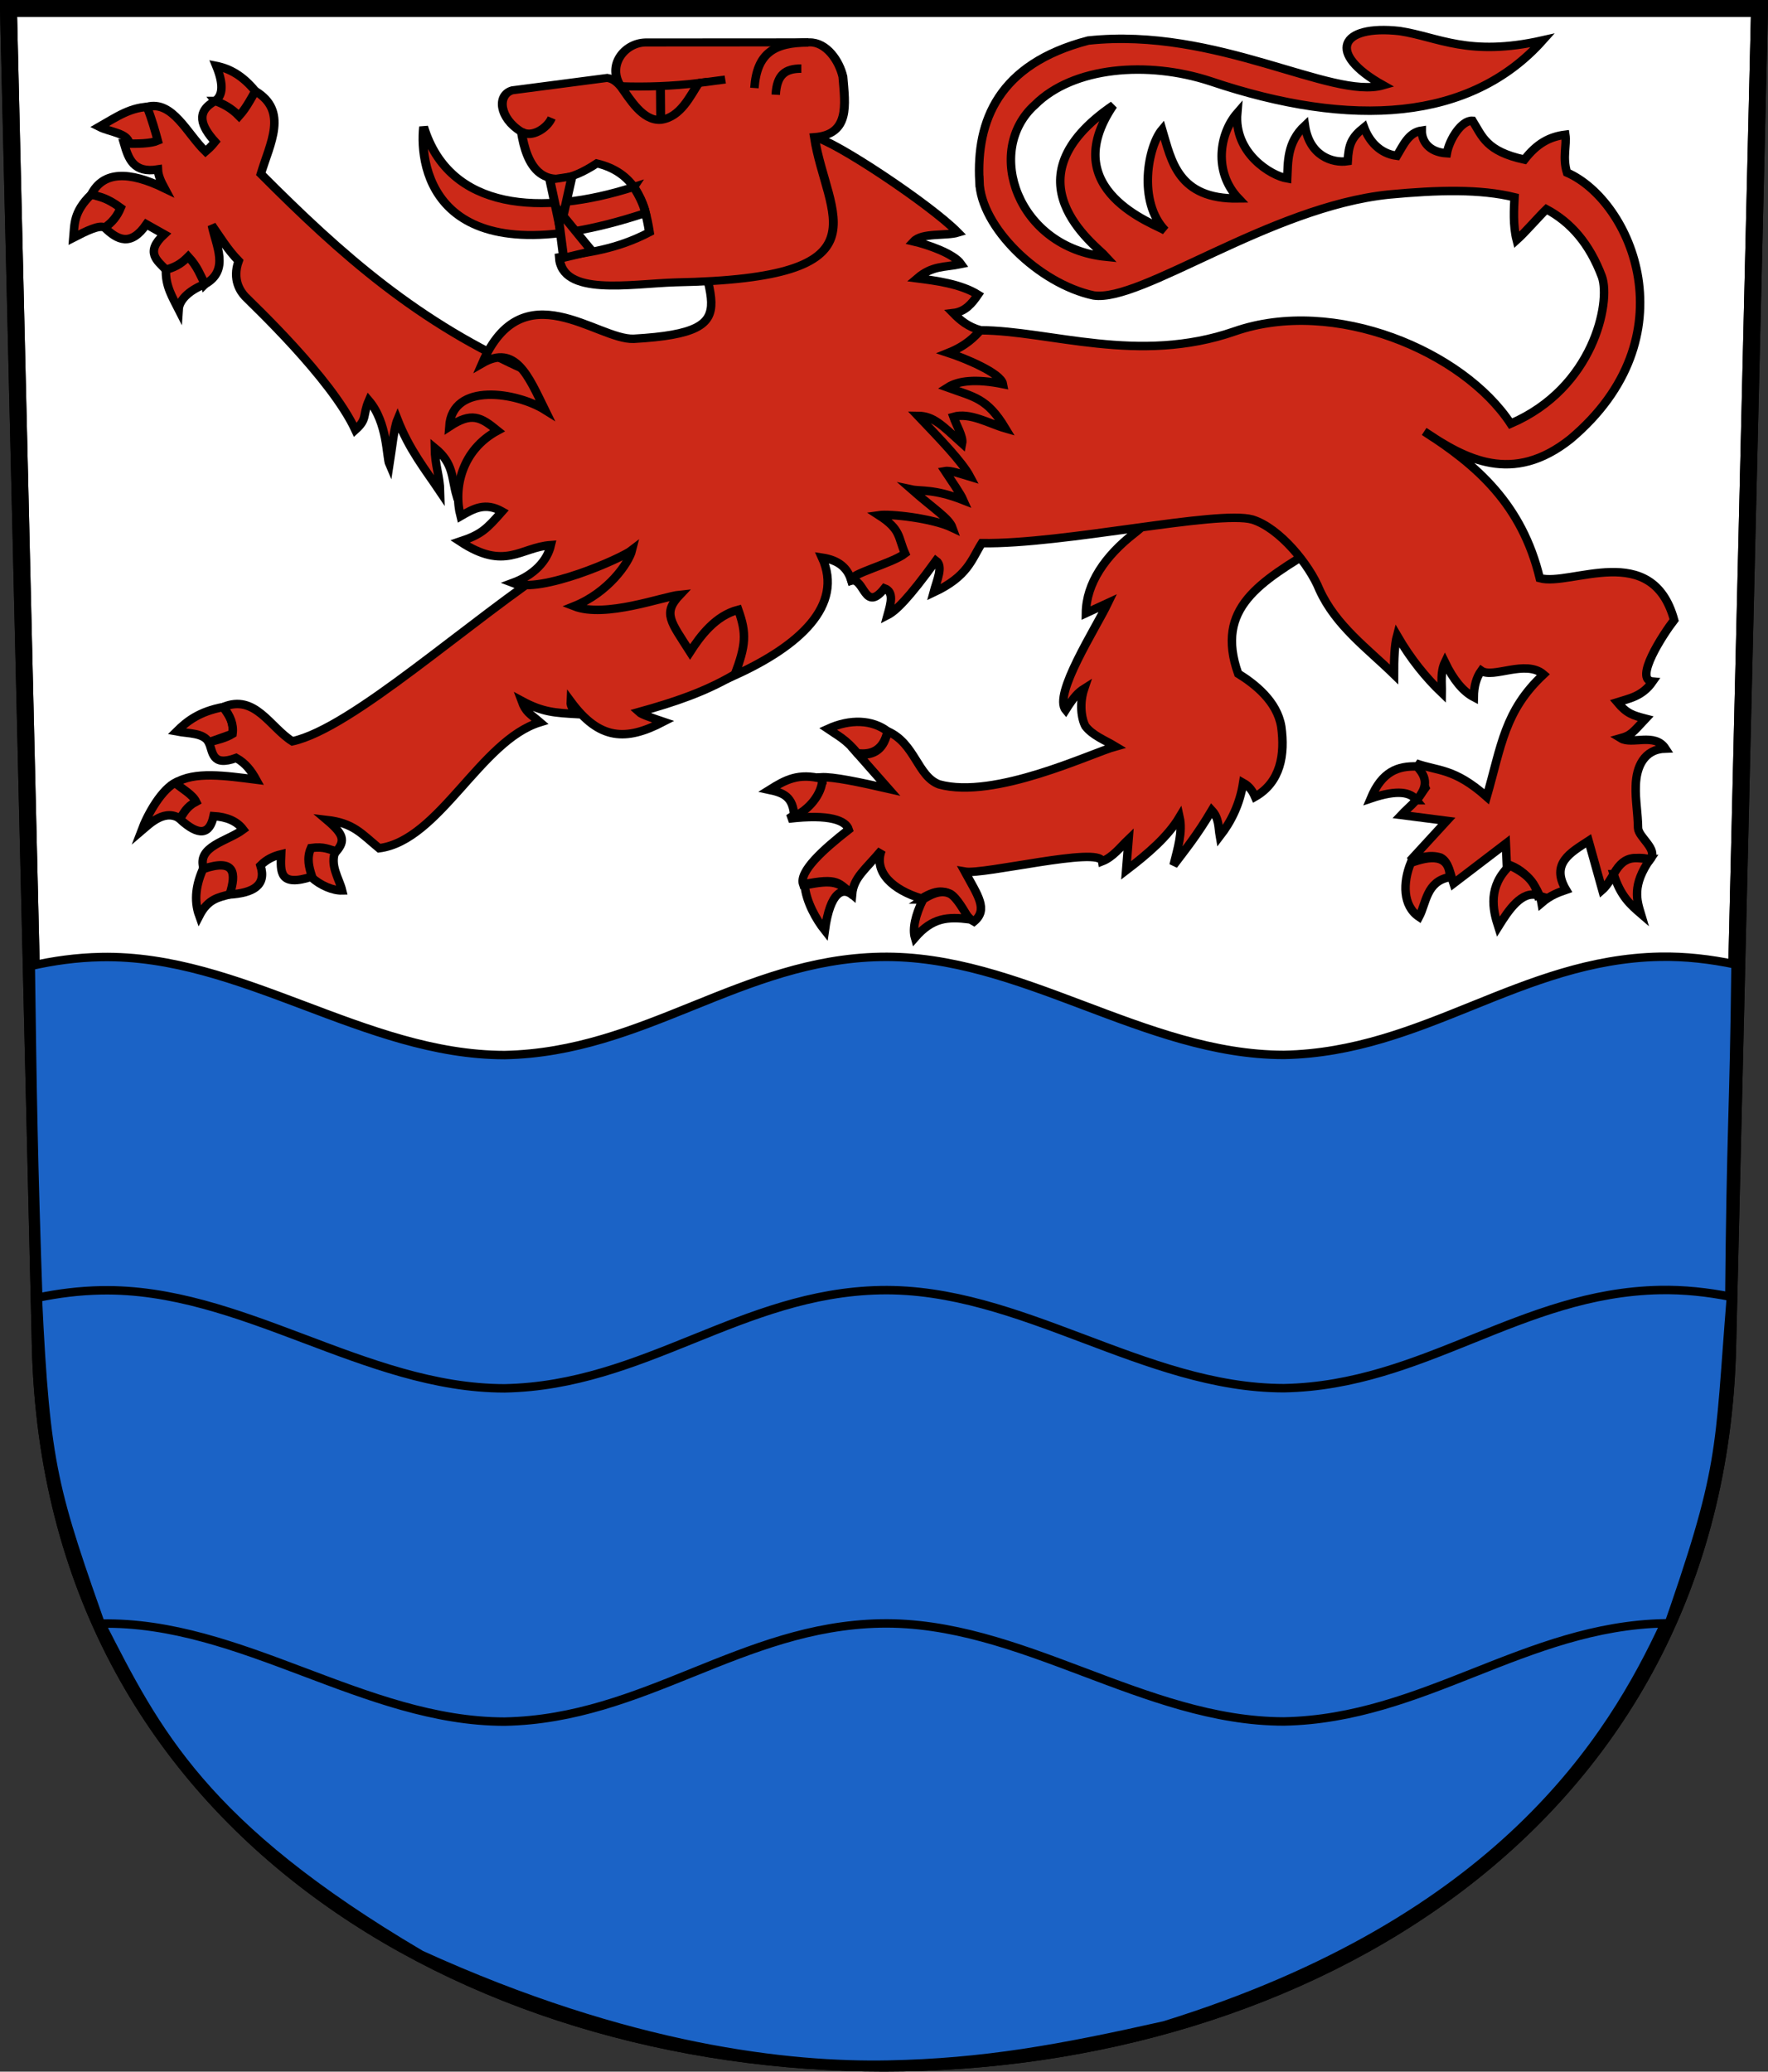 <?xml version="1.0" encoding="UTF-8" standalone="no"?>
<!-- Created with Inkscape (http://www.inkscape.org/) -->

<svg
   xmlns:dc="http://purl.org/dc/elements/1.1/"
   xmlns:cc="http://creativecommons.org/ns#"
   xmlns:rdf="http://www.w3.org/1999/02/22-rdf-syntax-ns#"
   xmlns:svg="http://www.w3.org/2000/svg"
   xmlns="http://www.w3.org/2000/svg"
   xmlns:sodipodi="http://sodipodi.sourceforge.net/DTD/sodipodi-0.dtd"
   xmlns:inkscape="http://www.inkscape.org/namespaces/inkscape"
   version="1.0"
   width="208.86"
   height="244.66"
   id="svg2780"
   inkscape:version="0.92.3 (2405546, 2018-03-11)"
   sodipodi:docname="Mammern-blazon.svg">
  <rect width="100%" height="100%" fill="#333333" stroke="none"/>
  <sodipodi:namedview
     pagecolor="#ffffff"
     bordercolor="#666666"
     borderopacity="1"
     objecttolerance="10"
     gridtolerance="10"
     guidetolerance="10"
     inkscape:pageopacity="0"
     inkscape:pageshadow="2"
     inkscape:window-width="1752"
     inkscape:window-height="1281"
     id="namedview25"
     showgrid="false"
     inkscape:zoom="2.8284271"
     inkscape:cx="-1.8533194"
     inkscape:cy="170.04743"
     inkscape:window-x="229"
     inkscape:window-y="91"
     inkscape:window-maximized="0"
     inkscape:current-layer="svg2780"
     inkscape:measure-start="84.0261,126.17"
     inkscape:measure-end="124.834,126.17"
     inkscape:object-paths="true"
     inkscape:snap-nodes="false" />
  <defs
     id="defs2782" />
  <path
     inkscape:connector-curvature="0"
     style="fill:#ffffff;fill-opacity:1;fill-rule:evenodd;stroke:#000000;stroke-width:2;stroke-linecap:butt;stroke-miterlimit:4;stroke-dashoffset:0;stroke-opacity:1"
     id="path4212"
     d="m 1,1 3.761,158.003 c 2.686,112.859 196.652,112.859 199.338,0 L 207.86,1 Z" />
  <path
     inkscape:connector-curvature="0"
     style="fill:none;fill-opacity:0.08;fill-rule:evenodd;stroke:#000000;stroke-width:2;stroke-linecap:butt;stroke-miterlimit:4;stroke-dashoffset:0;stroke-opacity:1"
     id="path4212-0"
     d="M 1,1 4.761,159.003 c 2.686,112.859 196.652,112.859 199.338,0 l 3.761,-158.003 z" />
  <path
     style="fill:#cc2918;fill-opacity:1;fill-rule:evenodd;stroke:#000000;stroke-width:1px;stroke-linecap:butt;stroke-linejoin:miter;stroke-opacity:1"
     d="m 15.271,16.942 c -0.157,-1.227 -2.308,-1.34 -3.538,-1.968 1.945,-1.102 3.785,-2.445 6.248,-2.354 0.967,1.178 1.173,2.571 1.275,3.993 -1.125,0.131 -0.4,1.461 -3.985,0.328 z"
     id="path10341"
     inkscape:connector-curvature="0"
     sodipodi:nodetypes="ccccc" />
  <path
     style="fill:#cc2918;fill-opacity:1;fill-rule:evenodd;stroke:#000000;stroke-width:1px;stroke-linecap:butt;stroke-linejoin:miter;stroke-opacity:1"
     d="m 25.418,11.922 c 0.67,0.847 0.999,2.018 2.816,1.776 1.511,-0.126 1.66,-1.59 1.927,-2.939 -1.506,-1.844 -3.05,-2.664 -4.612,-2.973 0.847,2.067 0.826,3.463 -0.131,4.136 z"
     id="path10343"
     inkscape:connector-curvature="0"
     sodipodi:nodetypes="ccccc" />
  <path
     style="fill:#cc2918;fill-opacity:1;fill-rule:evenodd;stroke:#000000;stroke-width:1px;stroke-linecap:butt;stroke-linejoin:miter;stroke-opacity:1"
     d="m 12.358,26.876 c -0.619,-0.355 -2.134,0.395 -3.688,1.192 0.141,-1.549 -0.029,-3.014 2.111,-5.105 1.455,0.241 2.568,0.816 3.474,1.59 0.024,1.052 -0.646,1.811 -1.898,2.324 z"
     id="path10339"
     inkscape:connector-curvature="0"
     sodipodi:nodetypes="ccccc" />
  <path
     style="fill:#cc2918;fill-opacity:1;fill-rule:evenodd;stroke:#000000;stroke-width:1px;stroke-linecap:butt;stroke-linejoin:miter;stroke-opacity:1"
     d="m 24.668,87.662 c -0.646,-1.146 -2.395,-1.015 -3.798,-1.285 1.231,-1.219 2.68,-2.345 5.509,-2.879 0.548,0.903 1.295,1.639 1.099,3.163 z"
     id="path10331"
     inkscape:connector-curvature="0"
     sodipodi:nodetypes="ccccc" />
  <path
     style="fill:#cc2918;fill-opacity:1;fill-rule:evenodd;stroke:#000000;stroke-width:1px;stroke-linecap:butt;stroke-linejoin:miter;stroke-opacity:1"
     d="m 24.226,33.551 c -1.579,0.6 -3.038,1.699 -3.121,3.002 -0.726,-1.435 -1.584,-2.792 -1.503,-4.703 0.81,-0.99 1.648,-1.79 2.635,-1.545 1.419,0.831 1.715,2.034 1.989,3.246 z"
     id="path10337"
     inkscape:connector-curvature="0"
     sodipodi:nodetypes="ccccc" />
  <path
     style="fill:#cc2918;fill-opacity:1;fill-rule:evenodd;stroke:#000000;stroke-width:1px;stroke-linecap:butt;stroke-linejoin:miter;stroke-opacity:1"
     d="m 30.815,20.532 c 1.074,-3.576 3.285,-7.431 -0.653,-9.774 -1.124,2.047 -1.511,2.461 -1.927,2.939 -0.907,-0.929 -1.854,-1.43 -2.816,-1.776 -2.346,1.277 -1.672,2.979 -0.015,4.819 -0.544,0.67 -0.699,0.773 -1.127,1.148 -2.198,-2.121 -3.87,-6.05 -6.914,-5.268 0.571,1.415 1.018,3.029 1.275,3.993 -0.777,0.339 -2.393,0.399 -3.985,0.328 0.524,1.794 1.096,3.542 4.001,3.072 0.034,0.773 0.398,1.5 0.787,2.225 -4.237,-2.056 -7.246,-2.023 -8.659,0.724 0.975,0.29 1.768,0.341 3.474,1.59 -0.407,0.972 -1.027,1.757 -1.898,2.324 1.52,1.479 3.092,2.278 4.932,-0.387 l 2.106,1.184 c -2.286,2.106 -0.848,3.083 0.206,4.177 1.365,-0.355 2.03,-0.94 2.635,-1.545 1.151,1.242 1.395,2.186 1.989,3.246 2.938,-1.643 1.275,-4.576 0.803,-6.944 0.995,1.413 1.837,2.846 3.164,4.213 -0.803,2.219 0.244,3.651 0.766,4.203 0.786,0.831 10.152,9.583 13.018,15.749 1.474,-1.32 0.819,-1.677 1.594,-3.466 2.235,2.626 2.072,6.709 2.436,7.539 0.299,-1.89 0.526,-4.278 0.952,-5.298 1.417,3.614 3.283,5.9 5.038,8.517 -0.041,-1.848 -0.609,-3.082 -0.636,-5.159 2.268,1.846 1.958,3.501 2.584,5.641 L 69.345,55.009 62.727,43.982 C 49.453,38.193 40.307,30.067 30.815,20.532 Z"
     id="path10306"
     inkscape:connector-curvature="0"
     sodipodi:nodetypes="cccccccccccccccccccccccccccccccc" />
  <path
     style="fill:#cc2918;fill-opacity:1;fill-rule:evenodd;stroke:#000000;stroke-width:1px;stroke-linecap:butt;stroke-linejoin:miter;stroke-opacity:1"
     d="m 24.067,102.437 c -0.885,1.919 -1.21,3.828 -0.527,5.718 1.046,-2.037 2.328,-2.172 3.583,-2.527 2.119,-2.905 0.006,-6.062 -3.056,-3.191 z"
     id="path10327"
     inkscape:connector-curvature="0"
     sodipodi:nodetypes="cccc" />
  <path
     style="fill:#cc2918;fill-opacity:1;fill-rule:evenodd;stroke:#000000;stroke-width:1px;stroke-linecap:butt;stroke-linejoin:miter;stroke-opacity:1"
     d="m 21.423,96.801 c -1.869,-1.44 -3.773,0.516 -4.719,1.319 0.771,-2.057 2.44,-4.983 4.171,-5.777 2.124,0.406 2.33,1.725 2.464,2.306 z"
     id="path10325"
     inkscape:connector-curvature="0"
     sodipodi:nodetypes="ccccc" />
  <path
     style="fill:#cc2918;fill-opacity:1;fill-rule:evenodd;stroke:#000000;stroke-width:1px;stroke-linecap:butt;stroke-linejoin:miter;stroke-opacity:1"
     d="m 36.77,103.59 c 1.094,0.994 2.562,1.598 3.646,1.573 -0.333,-1.383 -1.529,-3.032 -0.756,-4.714 -0.994,-0.293 -1.977,-0.76 -3.016,-0.401 -0.734,1.568 -0.144,2.475 0.126,3.542 z"
     id="path10329"
     inkscape:connector-curvature="0"
     sodipodi:nodetypes="ccccc" />
  <path
     style="fill:#cc2918;fill-opacity:1;fill-rule:evenodd;stroke:#000000;stroke-width:1px;stroke-linecap:butt;stroke-linejoin:miter;stroke-opacity:1"
     d="m 96.623,71.189 c -7.272,8.125 -12.546,10.519 -21.145,12.903 0.303,0.285 1.693,0.747 2.882,1.147 -4.418,2.295 -7.549,2.195 -10.945,-2.408 -0.037,0.695 0.326,0.9 0.88,1.509 -2.732,-0.157 -4.147,-0.204 -6.675,-1.57 0.499,1.368 0.967,1.492 2.169,2.526 -7.06,2.164 -11.875,13.972 -19.002,14.881 -2.093,-1.722 -3.018,-2.97 -6.169,-3.339 2.003,1.692 2.178,2.446 1.131,3.695 -0.914,-0.178 -1.382,-0.605 -3.016,-0.381 -0.536,1.231 -0.213,2.304 0.127,3.374 -3.865,1.251 -3.735,-0.527 -3.644,-2.637 -0.857,0.208 -1.687,0.564 -2.443,1.326 0.749,2.375 -0.899,3.245 -3.646,3.426 0.828,-2.572 0.611,-4.263 -3.058,-3.039 -0.889,-2.66 2.788,-3.234 4.659,-4.633 -0.738,-0.985 -1.925,-1.492 -3.498,-1.587 -0.449,2.167 -1.707,2.447 -3.984,0.346 0.461,-0.709 0.768,-1.441 1.916,-2.051 -0.385,-0.807 -1.562,-1.478 -2.465,-2.196 2.255,-1.417 5.938,-0.87 9.559,-0.408 -0.553,-1.008 -1.231,-1.934 -2.355,-2.559 -2.936,1.074 -2.715,-0.725 -3.238,-1.847 0.958,-0.281 1.952,-0.471 2.81,-1.002 0.151,-1.114 -0.276,-2.161 -1.101,-3.163 3.763,-1.576 5.543,2.42 8.166,4.047 7.142,-1.583 20.652,-14.083 31.802,-21.37 l 5.023,-2.533 z"
     id="path10302"
     inkscape:connector-curvature="0"
     sodipodi:nodetypes="cccccccccccccccccccccccccccccc" />
  <path
     style="fill:#cc2918;fill-opacity:1;fill-rule:evenodd;stroke:#000000;stroke-width:1px;stroke-linecap:butt;stroke-linejoin:miter;stroke-opacity:1"
     d="m 115.821,39.007 c -1.476,-0.423 -2.369,-1.165 -3.214,-2.031 1.436,-0.165 2.211,-1.135 2.928,-2.177 -2.077,-1.292 -5.097,-1.666 -7.173,-1.93 1.777,-1.523 3.17,-1.273 5.173,-1.692 -0.874,-1.252 -4.065,-2.318 -5.591,-2.668 0.989,-1.054 3.839,-0.623 5.224,-1.045 C 109.884,24.117 98.456,16.546 96.257,16.203 89.148,15.095 83.318,11.101 76.098,9.616 c 1.298,2.637 8.341,9.894 5.446,12.858 0.811,12.634 8.016,16.692 -6.672,17.538 -4.34,0.17 -13.12,-8.144 -17.905,2.885 3.953,-2.284 5.459,1.542 7.415,5.516 -3.307,-2.071 -10.957,-3.363 -11.308,1.974 2.641,-1.74 3.677,-1.178 5.699,0.472 -4.225,2.283 -5.228,6.767 -4.364,10.103 1.565,-0.907 2.914,-1.675 4.903,-0.558 -1.821,2.066 -2.433,2.711 -4.956,3.548 5.332,3.509 7.098,0.684 10.72,0.424 -0.436,1.851 -1.957,3.528 -4.515,4.471 3.315,1.312 12.846,-2.899 14.102,-3.88 -0.383,1.536 -2.823,5.017 -6.843,6.628 3.691,1.436 10.513,-1.15 12.502,-1.349 -2.083,2.187 -1.082,3.161 1.199,6.748 1.203,-1.872 2.994,-4.285 5.693,-4.978 1,2.836 0.921,4.101 -0.434,7.745 7.637,-3.459 12.918,-8.26 10.333,-13.907 2.009,0.304 3.026,1.254 3.453,2.698 l 9.49,-3.648 18.724,-6.955 z"
     id="path10292"
     inkscape:connector-curvature="0"
     sodipodi:nodetypes="ccccccccccccccccccccccccccccccc" />
  <path
     style="fill:#cc2918;fill-opacity:1;fill-rule:evenodd;stroke:#000000;stroke-width:1px;stroke-linecap:butt;stroke-linejoin:miter;stroke-opacity:1"
     d="m 155.74,64.541 c -6.896,4.195 -12.233,7.235 -9.469,15.018 1.939,1.203 4.593,3.243 5.089,6.252 0.459,3.289 -0.056,6.549 -3.097,8.287 -0.272,-0.628 -0.631,-1.22 -1.404,-1.647 -0.391,2.494 -1.387,4.537 -2.753,6.304 -0.182,-1.038 -0.078,-2.117 -0.95,-3.057 -1.74,2.938 -3.093,4.586 -4.521,6.482 0.488,-1.944 1.099,-3.911 0.709,-5.688 -1.39,2.326 -3.753,4.345 -6.314,6.302 l 0.296,-3.68 c -0.992,0.949 -1.845,2.108 -3.133,2.609 -0.322,-1.785 -13.97,1.609 -16.215,1.215 1.538,2.827 2.796,4.484 1.076,5.899 -1.959,-1.083 -2.079,-5.286 -6.193,-2.717 -3.379,-1.014 -5.696,-3.116 -4.72,-5.71 -1.891,2.268 -3.306,3.204 -3.483,5.223 -1.593,-1.344 -1.568,-2.049 -5.776,-1.187 -0.526,-1.52 2.394,-4.147 5.381,-6.474 -0.325,-1.053 -2.218,-1.873 -7.117,-1.282 2.258,-1.404 3.794,-2.976 3.833,-4.895 1.398,-0.092 4.558,0.577 7.98,1.359 l -3.578,-4.06 c 2.028,0.18 3.082,-0.735 3.466,-2.734 3.269,1.421 3.521,5.322 6.094,6.275 6.568,1.817 17.986,-3.696 20.828,-4.478 -1.237,-0.746 -2.696,-1.29 -3.543,-2.391 -0.495,-0.91 -0.726,-2.732 -0.15,-4.434 -0.689,0.435 -1.211,0.957 -2.183,2.509 -1.516,-1.808 3.55,-9.636 4.986,-12.625 l -2.6,1.199 c 0.04,-3.526 2.308,-6.785 5.72,-9.433 2.102,-1.627 3.502,-3.61 6.622,-5.147 l 11.822,-2.099 3.509,2.66 z"
     id="path10269"
     inkscape:connector-curvature="0"
     sodipodi:nodetypes="cccccccccccccccccccccccccccccccccccc" />
  <path
     style="fill:#cc2918;fill-opacity:1;fill-rule:evenodd;stroke:#000000;stroke-width:1px;stroke-linecap:butt;stroke-linejoin:miter;stroke-opacity:1"
     d="m 115.702,21.418 c 0.131,5.394 7.019,12.096 13.494,13.477 5.623,0.836 20.836,-10.479 34.863,-11.918 5.845,-0.553 10.82,-0.673 14.86,0.321 -0.066,1.28 -0.201,3.318 0.249,5.049 0.98,-0.878 2.677,-2.834 3.515,-3.638 2.891,1.549 5.091,4.068 6.561,7.976 1.051,3.047 -0.977,13.13 -10.783,17.35 -5.595,-8.536 -20.819,-14.999 -32.612,-10.9 -11.379,3.955 -21.837,-0.096 -30.028,-0.128 -0.671,0.727 -1.626,1.797 -3.788,2.666 1.812,0.59 6.214,2.368 6.451,3.685 -3.175,-0.633 -5.251,-0.418 -6.54,0.405 3.122,1.136 4.661,1.228 6.825,4.825 -1.911,-0.548 -4.19,-1.918 -6.138,-1.357 0.316,0.916 1.186,2.362 1.028,3.134 -2.365,-2.137 -3.373,-3.233 -5.213,-3.251 2.542,2.67 5.21,5.41 6.152,7.184 -1.104,-0.332 -2.324,-0.773 -2.954,-0.66 0.813,1.233 1.805,2.634 2.154,3.431 -3.441,-1.354 -5.043,-1.032 -6.091,-1.257 2.661,2.34 4.408,3.389 4.81,4.516 -2.396,-1.143 -7.405,-1.671 -8.694,-1.48 2.66,1.711 2.236,2.58 3.097,4.515 -1.554,1.198 -6.658,2.445 -6.353,3.189 1.563,-0.319 1.561,3.907 3.924,0.927 1.157,0.43 0.74,1.809 0.365,3.161 0.958,-0.492 2.446,-1.908 5.716,-6.427 0.909,0.646 0.098,2.328 -0.281,3.75 4.071,-1.908 4.457,-3.869 5.694,-5.817 9.71,0.153 27.846,-3.946 31.978,-2.786 3.227,1.018 6.715,5.326 7.908,8.284 1.93,4.249 5.655,6.926 8.809,10.006 -3.5e-4,-1.763 0.05,-3.429 0.36,-4.593 1.628,2.799 3.409,4.972 5.282,6.763 0.021,-1.211 -0.181,-2.442 0.372,-3.606 1.006,2.079 2.142,3.451 3.408,4.113 0.02,-1.264 0.303,-2.312 0.883,-3.118 1.359,0.972 5.253,-1.361 7.356,0.438 -4.603,4.311 -4.957,8.348 -6.71,14.45 -3.87,-3.431 -5.769,-3.006 -8.363,-3.941 0.326,0.363 0.665,1.901 1.118,2.895 -1.354,1.964 -1.866,2.159 -2.843,3.199 l 5.367,0.69 -4.344,4.731 c 1.194,-0.409 2.389,-0.786 3.62,-0.391 0.944,0.481 1.132,1.897 1.523,3.061 l 6.183,-4.719 0.104,2.424 c 2.53,0.75 3.886,3.233 4.112,4.584 1.067,-0.913 1.979,-1.227 2.893,-1.544 -1.849,-3.109 0.535,-4.39 2.663,-5.781 l 1.616,5.79 c 1.644,-1.435 1.587,-4.494 5.661,-3.609 0.97,-1.199 -1.375,-2.582 -1.433,-3.692 -0.026,-1.836 -0.337,-3.336 -0.269,-5.016 0.055,-2.205 0.975,-4.3 3.501,-4.377 -1.252,-1.923 -3.964,-0.407 -5.28,-1.22 1.178,-0.331 1.328,-0.571 2.943,-2.304 -1.51,-0.394 -2.229,-0.603 -3.351,-1.946 1.308,-0.422 2.933,-0.639 4.181,-2.44 -2.27,-0.196 1.225,-5.576 2.538,-7.267 -2.596,-9.485 -12.192,-3.934 -15.875,-4.945 -2.104,-8.728 -7.449,-13.369 -13.65,-17.324 4.845,3.271 10.429,6.332 17.279,0.894 14.253,-12.003 7.225,-28.13 -0.413,-31.468 -0.557,-1.79 -0.004,-3.267 -0.191,-4.472 -1.894,0.237 -3.367,1.049 -4.838,2.941 -4.516,-0.988 -4.966,-2.723 -6.125,-4.587 -1.311,-0.09 -2.746,2.217 -3.035,3.84 -2.195,-0.128 -2.981,-1.508 -2.967,-2.683 -1.554,0.22 -2.185,1.737 -2.934,2.98 -2.06,-0.259 -3.31,-1.795 -3.88,-3.357 -1.503,1.208 -1.819,2.013 -1.933,3.99 -1.789,0.274 -4.532,-0.614 -5.053,-4.209 -2.15,2.002 -1.996,4.373 -2.093,6.251 -1.921,-0.325 -6.309,-2.98 -5.901,-7.732 -2.091,2.399 -2.855,6.937 0.146,10.095 -7.172,0.116 -7.928,-4.466 -9.022,-8.146 -1.653,1.943 -2.94,8.527 0.377,11.944 -1.14,-0.764 -12.997,-4.719 -6.145,-14.806 -12.896,8.777 -2.078,16.535 -0.856,17.892 -10.437,-1.044 -14.46,-12.537 -8.396,-17.948 4.504,-4.484 13.268,-5.235 20.748,-2.775 16.71,5.629 30.716,4.698 39.233,-4.834 -8.795,1.987 -12.307,-0.396 -16.891,-1.097 -7.097,-0.797 -8.715,2.63 -1.976,6.397 -6.094,1.747 -19.609,-6.909 -34.82,-5.276 -10.649,2.77 -13.234,9.515 -12.862,16.629 z"
     id="path10171"
     inkscape:connector-curvature="0"
     sodipodi:nodetypes="ccccccccscccccccccccccccccccccccccccccccccccccccccccccccccccccccccccccccccccccccccccccccc" />
  <path
     style="fill:#cc2918;fill-opacity:1;fill-rule:evenodd;stroke:#000000;stroke-width:1px;stroke-linecap:butt;stroke-linejoin:miter;stroke-opacity:1"
     d="m 181.691,105.742 c -1.927,-0.596 -3.478,1.743 -4.697,3.7 -0.67,-2.066 -1.222,-4.758 1.357,-7.226 2.49,1.162 3.032,2.342 3.339,3.526 z"
     id="path10175"
     inkscape:connector-curvature="0"
     sodipodi:nodetypes="cccc" />
  <path
     style="fill:#cc2918;fill-opacity:1;fill-rule:evenodd;stroke:#000000;stroke-width:1px;stroke-linecap:butt;stroke-linejoin:miter;stroke-opacity:1"
     d="m 171.28,103.587 c -2.801,0.476 -2.788,3.101 -3.643,4.698 -1.944,-1.305 -1.917,-4.072 -0.98,-6.374 2.271,-0.842 4.582,-1.102 4.623,1.676 z"
     id="path10177"
     inkscape:connector-curvature="0"
     sodipodi:nodetypes="cccc" />
  <path
     style="fill:#cc2918;fill-opacity:1;fill-rule:evenodd;stroke:#000000;stroke-width:1px;stroke-linecap:butt;stroke-linejoin:miter;stroke-opacity:1"
     d="m 167.357,94.508 c -0.739,-0.941 -2.187,-1.305 -5.426,-0.213 1.344,-3.22 3.224,-3.843 5.451,-3.781 1.624,1.71 0.84,2.861 -0.026,3.994 z"
     id="path10179"
     inkscape:connector-curvature="0"
     sodipodi:nodetypes="cccc" />
  <path
     style="fill:#cc2918;fill-opacity:1;fill-rule:evenodd;stroke:#000000;stroke-width:1px;stroke-linecap:butt;stroke-linejoin:miter;stroke-opacity:1"
     d="m 190.626,103.241 c 0.822,2.616 2.014,3.629 3.204,4.655 -0.462,-1.542 -1.064,-3.343 1.114,-6.445 -1.446,0.012 -2.902,-0.813 -4.318,1.79 z"
     id="path10181"
     inkscape:connector-curvature="0"
     sodipodi:nodetypes="cccc" />
  <path
     style="fill:#cc2918;fill-opacity:1;fill-rule:evenodd;stroke:#000000;stroke-width:1px;stroke-linecap:butt;stroke-linejoin:miter;stroke-opacity:1"
     d="m 95.058,104.557 c 0.175,1.93 1.355,4.028 2.382,5.322 0.643,-4.665 2.17,-5.212 3.394,-4.077 -1.646,-1.641 -2.348,-1.961 -5.776,-1.246 z"
     id="path10271"
     inkscape:connector-curvature="0"
     sodipodi:nodetypes="cccc" />
  <path
     style="fill:#cc2918;fill-opacity:1;fill-rule:evenodd;stroke:#000000;stroke-width:1px;stroke-linecap:butt;stroke-linejoin:miter;stroke-opacity:1"
     d="m 109.037,106.225 c -0.916,1.884 -1.254,3.455 -0.951,4.515 2.083,-2.4 3.88,-2.482 6.398,-2.184 -0.541,-0.916 -1.434,-2.556 -2.239,-3.003 -0.728,-0.341 -1.669,-0.331 -3.209,0.672 z"
     id="path10273"
     inkscape:connector-curvature="0"
     sodipodi:nodetypes="ccccc" />
  <path
     style="fill:#cc2918;fill-opacity:1;fill-rule:evenodd;stroke:#000000;stroke-width:1px;stroke-linecap:butt;stroke-linejoin:miter;stroke-opacity:1"
     d="m 101.271,88.95 c -1.309,-1.643 -2.459,-2.173 -3.471,-2.87 2.661,-1.214 5.25,-1.076 7.046,0.281 -0.45,2.078 -1.72,2.841 -3.575,2.589 z"
     id="path10275"
     inkscape:connector-curvature="0"
     sodipodi:nodetypes="cccc" />
  <path
     style="fill:#cc2918;fill-opacity:1;fill-rule:evenodd;stroke:#000000;stroke-width:1px;stroke-linecap:butt;stroke-linejoin:miter;stroke-opacity:1"
     d="m 97.155,91.986 c -2.843,-0.748 -4.391,0.122 -6.263,1.296 1.631,0.345 2.809,0.791 2.931,3.119 1.649,-0.687 3.306,-2.592 3.332,-4.415 z"
     id="path10277"
     inkscape:connector-curvature="0"
     sodipodi:nodetypes="cccc" />
  <g
     style="fill:#cc2918;fill-opacity:1;stroke-width:0.847;stroke-miterlimit:4;stroke-dasharray:none"
     id="g13525"
     transform="matrix(1.093,0.532,-0.59,0.987,11.077,-59.491)">
    <path
       sodipodi:nodetypes="ccccccccccccc"
       inkscape:connector-curvature="0"
       id="path10294"
       d="m 88.037,46.609 c -3.727,2.178 -8.808,6.482 -10.992,2.907 2.158,-1.733 4.353,-3.225 6.299,-6.373 -1.997,-2.725 -4.254,-4.867 -7.849,-4.012 -2.812,5.891 -5.868,3.227 -7.901,0.477 -2.546,-0.251 -3.901,-2.309 -2.836,-3.431 l 7.334,-5.438 c 0.655,-0.203 1.083,0.009 1.543,0.163 -2.163,-1.249 -1.907,-4.152 -0.109,-5.177 l 13.724,-7.41 c 1.396,-0.784 3.392,0.354 4.509,1.679 1.596,2.493 3.501,5.03 0.637,6.884 4.953,6.754 13.631,9.558 -4.36,19.731 z"
       style="fill:#cc2918;fill-opacity:1;fill-rule:evenodd;stroke:#000000;stroke-width:0.847;stroke-linecap:butt;stroke-linejoin:miter;stroke-miterlimit:4;stroke-dasharray:none;stroke-opacity:1" />
    <g
       style="fill:#cc2918;fill-opacity:1;stroke-width:0.847;stroke-miterlimit:4;stroke-dasharray:none"
       id="g13515">
      <path
         style="fill:#cc2918;fill-opacity:1;fill-rule:evenodd;stroke:#000000;stroke-width:0.847;stroke-linecap:butt;stroke-linejoin:miter;stroke-miterlimit:4;stroke-dasharray:none;stroke-opacity:1"
         d="m 73.636,30.902 c 1.407,0.778 3.57,2.236 5.03,1.315 1.544,-1.137 1.267,-3.592 1.333,-5.133 -2.046,1.488 -4.186,2.743 -6.363,3.818 z"
         id="path10296"
         inkscape:connector-curvature="0"
         sodipodi:nodetypes="cccc" />
      <path
         style="fill:#cc2918;fill-opacity:1;fill-rule:evenodd;stroke:#000000;stroke-width:0.847;stroke-linecap:butt;stroke-linejoin:miter;stroke-miterlimit:4;stroke-dasharray:none;stroke-opacity:1"
         d="M 78.666,32.216 76.951,29.097"
         id="path10298"
         inkscape:connector-curvature="0" />
      <path
         style="fill:#cc2918;fill-opacity:1;fill-rule:evenodd;stroke:#000000;stroke-width:0.847;stroke-linecap:butt;stroke-linejoin:miter;stroke-miterlimit:4;stroke-dasharray:none;stroke-opacity:1"
         d="M 79.999,27.084 82.053,25.563"
         id="path10300"
         inkscape:connector-curvature="0"
         sodipodi:nodetypes="cc" />
    </g>
    <path
       sodipodi:nodetypes="cccc"
       inkscape:connector-curvature="0"
       id="path10304"
       d="M 79.769,39.649 C 73.578,46.507 65.536,50.194 59.164,43.559 c 1.686,4.031 8.724,13.961 22.887,-2.023 -0.555,-0.705 -1.386,-1.308 -2.282,-1.886 z"
       style="fill:#cc2918;fill-opacity:1;fill-rule:evenodd;stroke:#000000;stroke-width:0.847;stroke-linecap:butt;stroke-linejoin:miter;stroke-miterlimit:4;stroke-dasharray:none;stroke-opacity:1" />
    <path
       sodipodi:nodetypes="cccc"
       inkscape:connector-curvature="0"
       id="path10333"
       d="m 72.375,42.769 3.328,4.065 -1.638,-5.384 z"
       style="fill:#cc2918;fill-opacity:1;fill-rule:evenodd;stroke:#000000;stroke-width:0.847;stroke-linecap:butt;stroke-linejoin:miter;stroke-miterlimit:4;stroke-dasharray:none;stroke-opacity:1" />
    <path
       sodipodi:nodetypes="cccc"
       inkscape:connector-curvature="0"
       id="path10335"
       d="m 77.439,49.382 -2.971,-4.245 c 1.621,0.736 3.817,1.804 5.005,2.342 z"
       style="fill:#cc2918;fill-opacity:1;fill-rule:evenodd;stroke:#000000;stroke-width:0.847;stroke-linecap:butt;stroke-linejoin:miter;stroke-miterlimit:4;stroke-dasharray:none;stroke-opacity:1" />
  </g>
  <path
     style="fill:none;fill-rule:evenodd;stroke:#000000;stroke-width:1px;stroke-linecap:butt;stroke-linejoin:miter;stroke-opacity:1"
     d="m 95.502,5.016 c -4.012,0.001 -6.087,1.227 -6.381,5.378"
     id="path13635"
     inkscape:connector-curvature="0"
     sodipodi:nodetypes="cc" />
  <path
     style="fill:none;fill-rule:evenodd;stroke:#000000;stroke-width:1px;stroke-linecap:butt;stroke-linejoin:miter;stroke-opacity:1"
     d="m 94.665,8.102 c -1.904,7.775e-4 -2.889,0.704 -3.028,3.086"
     id="path13635-7"
     inkscape:connector-curvature="0"
     sodipodi:nodetypes="cc" />
  <path
     style="fill:none;fill-rule:evenodd;stroke:#000000;stroke-width:1px;stroke-linecap:butt;stroke-linejoin:miter;stroke-opacity:1"
     d="m 61.627,15.563 c 1.173,0.77 3.04,-0.424 3.543,-1.629"
     id="path13683"
     inkscape:connector-curvature="0"
     sodipodi:nodetypes="cc" />
  <path
     id="path10251"
     style="fill:#1b63c6;fill-opacity:1;fill-rule:evenodd;stroke:#000000;stroke-width:1px;stroke-linecap:butt;stroke-linejoin:miter;stroke-opacity:1"
     d="m 4.577,154.94 c 2.515,-0.548 5.123,-0.898 7.871,-0.952 16.551,-0.325 31.113,11.567 47.664,11.576 16.527,-0.324 27.952,-11.271 44.406,-11.594 16.551,-0.325 31.113,11.567 47.664,11.576 16.527,-0.324 27.952,-11.271 44.406,-11.594 2.608,-0.051 5.167,0.201 7.692,0.662 0.194,-22.334 0.538,-22.174 0.747,-40.715 -2.931,-0.616 -5.905,-0.968 -8.946,-0.909 -16.455,0.323 -27.879,11.27 -44.406,11.594 -16.551,-0.008 -31.113,-11.9 -47.664,-11.576 -16.455,0.323 -27.879,11.27 -44.406,11.594 -16.551,-0.008 -31.113,-11.9 -47.664,-11.576 -2.908,0.057 -5.658,0.446 -8.308,1.049 0.207,14.913 0.295,22.429 0.943,40.864 z"
     inkscape:connector-curvature="0"
     sodipodi:nodetypes="cscscsccscscscc" />
  <path
     id="path10251-5"
     style="fill:#1b63c6;fill-opacity:1;fill-rule:evenodd;stroke:#000000;stroke-width:1px;stroke-linecap:butt;stroke-linejoin:miter;stroke-opacity:1"
     d="m 12.449,193.348 c 16.551,-0.325 31.113,11.567 47.664,11.576 16.527,-0.324 27.952,-11.271 44.406,-11.594 16.551,-0.325 31.113,11.567 47.664,11.576 16.527,-0.324 27.952,-11.271 44.406,-11.594 7.135,-20.256 6.395,-21.53 7.889,-40.165 -2.753,-0.546 -5.545,-0.852 -8.395,-0.796 -16.455,0.323 -27.879,11.27 -44.406,11.594 -16.551,-0.008 -31.113,-11.9 -47.664,-11.576 -16.455,0.323 -27.879,11.27 -44.406,11.594 -16.551,-0.008 -31.113,-11.9 -47.664,-11.576 -2.604,0.051 -5.082,0.368 -7.475,0.867 0.964,20.181 1.855,22.687 7.981,40.094 z"
     inkscape:connector-curvature="0"
     sodipodi:nodetypes="ccscccscscscc" />
  <path
     id="path10251-8"
     style="fill:#1b63c6;fill-opacity:1;fill-rule:evenodd;stroke:#000000;stroke-width:1px;stroke-linecap:butt;stroke-linejoin:miter;stroke-opacity:1"
     d="m 49.712,230.838 c 24.705,11.248 43.649,13.215 55.184,12.989 11.307,-0.222 20.236,-1.841 32.651,-4.632 39.701,-12.306 52.834,-33.916 59.11,-47.485 -16.455,0.323 -28.454,11.27 -44.981,11.594 -16.551,-0.008 -31.113,-11.9 -47.664,-11.576 -16.455,0.323 -27.879,11.27 -44.406,11.594 -16.551,-0.008 -31.113,-11.9 -47.664,-11.576 6.48,12.685 12.001,23.895 37.77,39.091 z"
     inkscape:connector-curvature="0"
     sodipodi:nodetypes="cscccsccc" />
</svg>
